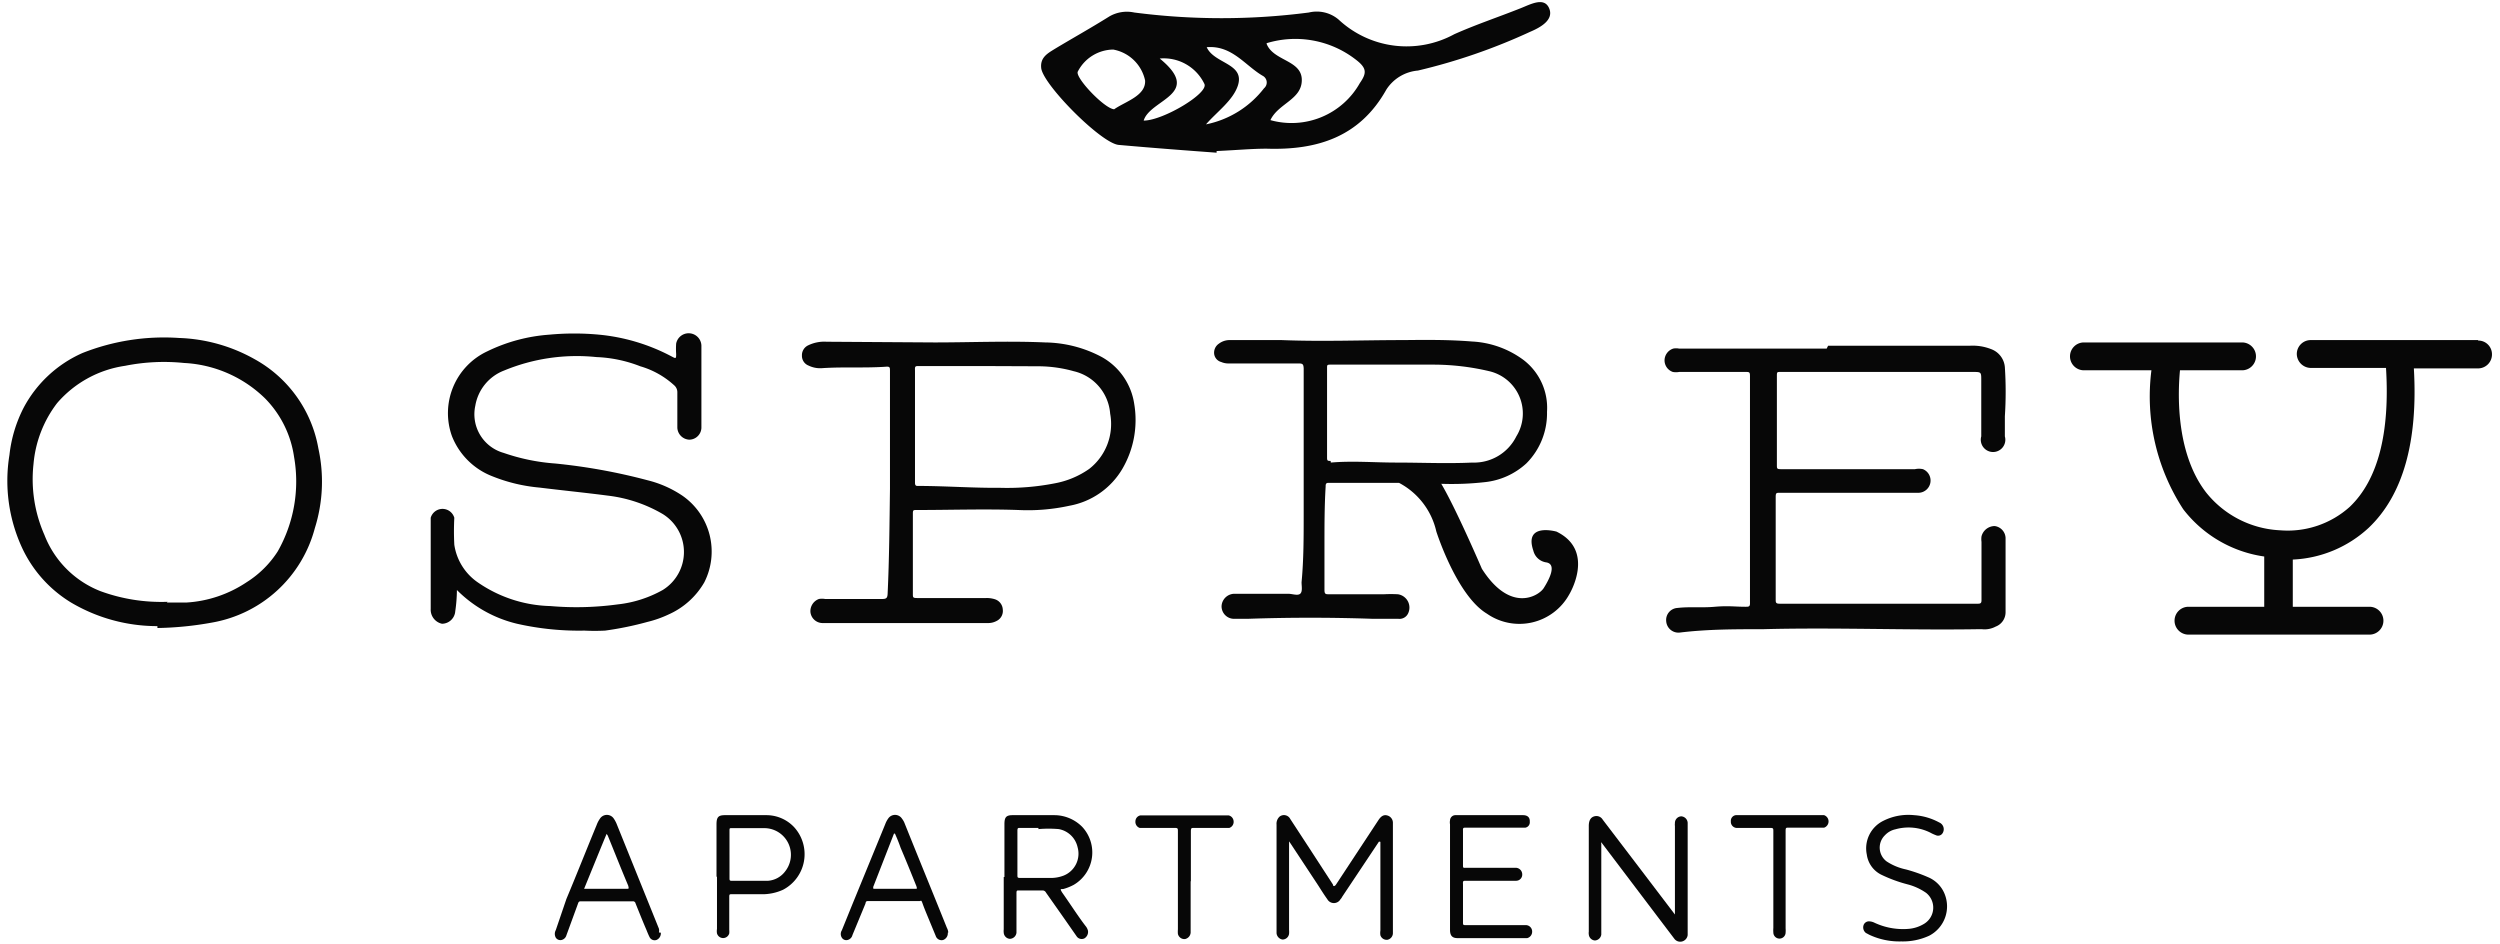 <?xml version="1.0" encoding="UTF-8"?> <svg xmlns="http://www.w3.org/2000/svg" id="Layer_1" data-name="Layer 1" viewBox="0 0 105.93 40"><defs><style>.cls-1{fill:#070707;}</style></defs><path class="cls-1" d="M77.46,14.65c2,0,4,0,6,0a2.13,2.13,0,0,1,.9.14.89.89,0,0,1,.59.77,16,16,0,0,1,0,2.08c0,.28,0,.56,0,.85a.52.52,0,1,1-1,0c0-.79,0-1.58,0-2.37,0-.36,0-.36-.36-.36l-8.15,0c-.14,0-.15,0-.15.17V19.7c0,.16,0,.18.19.18l5.66,0a.78.78,0,0,1,.34,0,.52.52,0,0,1-.17,1h-.89l-5,0c-.15,0-.18,0-.18.18V25.4c0,.12,0,.18.16.18h7.31l1.11,0c.12,0,.14-.05.14-.15,0-.82,0-1.65,0-2.47a.86.86,0,0,1,0-.23.58.58,0,0,1,.56-.44.53.53,0,0,1,.46.5c0,.44,0,.89,0,1.33,0,.6,0,1.21,0,1.82a.65.65,0,0,1-.42.61,1,1,0,0,1-.59.11h-.11c-3,.05-6.09-.08-9.14,0-1.17,0-2.35,0-3.52.14a.52.52,0,0,1-.6-.48.51.51,0,0,1,.48-.56c.52-.06,1,0,1.58-.05s.86,0,1.29,0c.16,0,.21,0,.2-.2V16c0-.25,0-.24-.24-.24l-2.76,0a.77.77,0,0,1-.27,0,.52.52,0,0,1-.35-.49.53.53,0,0,1,.37-.5.63.63,0,0,1,.24,0c2.08,0,4.17,0,6.26,0Z"></path><path class="cls-1" d="M19.36,25a6.44,6.44,0,0,1-.07.9.57.57,0,0,1-.56.53.61.61,0,0,1-.48-.63c0-.14,0-.28,0-.42,0-.77,0-1.54,0-2.3,0-.38,0-.76,0-1.14a.52.52,0,0,1,1,0,10.85,10.85,0,0,0,0,1.14,2.35,2.35,0,0,0,1,1.6,5.64,5.64,0,0,0,3.07,1,12.93,12.93,0,0,0,2.85-.07A5,5,0,0,0,28.08,25a1.89,1.89,0,0,0,0-3.22A6,6,0,0,0,25.75,21c-1-.13-1.92-.22-2.89-.34a7,7,0,0,1-2-.48,3,3,0,0,1-1.71-1.7,2.89,2.89,0,0,1,1.49-3.59,7.15,7.15,0,0,1,2.64-.71,11.33,11.33,0,0,1,2.1,0,8.21,8.21,0,0,1,3.09.93c.17.09.18.09.18-.11a3.27,3.27,0,0,1,0-.44.54.54,0,0,1,1.07.08c0,.47,0,.93,0,1.4s0,.88,0,1.32c0,.26,0,.52,0,.77a.52.52,0,0,1-.51.5.53.53,0,0,1-.51-.52q0-.74,0-1.47a.39.39,0,0,0-.14-.32,3.62,3.62,0,0,0-1.43-.8,5.67,5.67,0,0,0-1.86-.39,8.05,8.05,0,0,0-3.91.57,1.94,1.94,0,0,0-1.22,1.49,1.7,1.7,0,0,0,1.2,2,8.53,8.53,0,0,0,2.19.45,24.67,24.67,0,0,1,3.91.71,4.62,4.62,0,0,1,1.47.65,2.88,2.88,0,0,1,.93,3.68,3.29,3.29,0,0,1-1.52,1.36,4.6,4.6,0,0,1-.88.31,13.68,13.68,0,0,1-1.8.37,8.62,8.62,0,0,1-.88,0,11.89,11.89,0,0,1-2.85-.29A5.33,5.33,0,0,1,19.36,25Z"></path><path class="cls-1" d="M41.59,15.51H38.94c-.15,0-.18,0-.17.18l0,1.47c0,1.09,0,2.18,0,3.27,0,.08,0,.17.12.16,1.16,0,2.33.09,3.49.08a10.5,10.5,0,0,0,2.31-.19,3.7,3.7,0,0,0,1.46-.61,2.41,2.41,0,0,0,.89-2.34,2,2,0,0,0-1.54-1.8,5.6,5.6,0,0,0-1.46-.21Zm-2-1c1.57,0,3.13-.07,4.7,0a5.23,5.23,0,0,1,2.38.61,2.73,2.73,0,0,1,1.39,2,4.1,4.1,0,0,1-.5,2.74,3.28,3.28,0,0,1-2.25,1.57,8.23,8.23,0,0,1-2.16.18c-1.44-.05-2.88,0-4.32,0-.12,0-.15,0-.15.14,0,1.14,0,2.28,0,3.42,0,.14,0,.17.18.17h2.93a1.12,1.12,0,0,1,.36.05.48.48,0,0,1,.34.44.47.47,0,0,1-.26.48.74.74,0,0,1-.36.09l-7,0a.52.52,0,0,1-.53-.46.55.55,0,0,1,.36-.56.76.76,0,0,1,.26,0h2.43c.17,0,.21-.05.22-.21.07-1.48.08-3,.1-4.45,0-1.66,0-3.32,0-5,0-.15,0-.2-.19-.18-.9.06-1.79,0-2.69.06a1.12,1.12,0,0,1-.57-.11.44.44,0,0,1-.28-.42.46.46,0,0,1,.27-.44,1.56,1.56,0,0,1,.77-.15Z"></path><path class="cls-1" d="M7.07,25.53c.25,0,.54,0,.84,0a5.14,5.14,0,0,0,2.54-.86,4.23,4.23,0,0,0,1.32-1.31,6,6,0,0,0,.69-4,4.43,4.43,0,0,0-1.22-2.47A5.29,5.29,0,0,0,7.8,15.38a8.38,8.38,0,0,0-2.5.12,4.69,4.69,0,0,0-2.88,1.58,4.94,4.94,0,0,0-1,2.58,5.85,5.85,0,0,0,.46,3,4.18,4.18,0,0,0,2.38,2.39,7.49,7.49,0,0,0,2.84.45Zm-.4,1a7.17,7.17,0,0,1-3.66-1A5.36,5.36,0,0,1,.93,23.2,6.77,6.77,0,0,1,.4,19.28a5.74,5.74,0,0,1,.6-2,5.2,5.2,0,0,1,2.49-2.32,9.38,9.38,0,0,1,4.09-.64,7,7,0,0,1,3.21.9A5.38,5.38,0,0,1,13.49,19a6.57,6.57,0,0,1-.15,3.38,5.48,5.48,0,0,1-4.36,4,14,14,0,0,1-2.31.23Z"></path><path class="cls-1" d="M56.38,19.53c-.12,0-.15,0-.15-.14,0-1.27,0-2.54,0-3.81,0-.1,0-.13.13-.13,1.46,0,2.93,0,4.4,0a10.34,10.34,0,0,1,2.35.28,1.84,1.84,0,0,1,1.14,2.76,2,2,0,0,1-1.87,1.11c-1.08.05-2.15,0-3.23,0-.92,0-1.84-.08-2.76,0Zm9.59,3s-1.41-.41-1,.8a.66.66,0,0,0,.55.5c.47.08.1.76-.11,1.09S64,26,62.79,24.1c0,0-1.09-2.54-1.72-3.6a12.58,12.58,0,0,0,1.84-.07,3.07,3.07,0,0,0,1.77-.8,3,3,0,0,0,.87-2.18,2.55,2.55,0,0,0-1-2.2,4,4,0,0,0-2.18-.78c-1-.08-1.92-.07-2.89-.06-1.72,0-3.45.07-5.18,0-.73,0-1.46,0-2.19,0a.75.75,0,0,0-.46.15.46.46,0,0,0-.2.46.41.41,0,0,0,.3.32.72.72,0,0,0,.29.06c.32,0,.65,0,1,0l2,0c.17,0,.19.05.2.21,0,2.06,0,4.13,0,6.2,0,.95,0,1.91-.09,2.86,0,.17.05.4-.06.49s-.33,0-.5,0H52.33a.55.55,0,0,0-.57.53.53.53,0,0,0,.56.53h.56q2.64-.09,5.28,0l1.09,0a.4.4,0,0,0,.41-.22.57.57,0,0,0-.43-.82,5.83,5.83,0,0,0-.59,0c-.77,0-1.55,0-2.32,0-.15,0-.2,0-.2-.19,0-.63,0-1.26,0-1.89,0-.83,0-1.66.05-2.48,0-.08,0-.16.11-.16h3a3.1,3.1,0,0,1,1.58,2.06S61.72,25.23,63,26a2.41,2.41,0,0,0,3.49-.81s1.14-1.86-.55-2.67Z"></path><path class="cls-1" d="M105,14.41H97.91a.59.59,0,0,0-.59.59.6.6,0,0,0,.59.59h3.19c.17,2.76-.34,4.74-1.53,5.88a3.93,3.93,0,0,1-2.95,1,4.27,4.27,0,0,1-3.14-1.6c-1.33-1.72-1.19-4.33-1.11-5.18H95a.59.59,0,1,0,0-1.18h-6.7a.59.59,0,0,0,0,1.18h2.86a8.76,8.76,0,0,0,1.35,5.89,5.27,5.27,0,0,0,3.43,2v2.13H92.73a.59.59,0,0,0,0,1.18h7.67a.59.59,0,1,0,0-1.18H97.15v-2a5.06,5.06,0,0,0,3.22-1.35c1.45-1.38,2.09-3.65,1.91-6.75H105a.59.59,0,0,0,.59-.59.58.58,0,0,0-.59-.59Z"></path><path class="cls-1" d="M58.43,35.66,56.87,38a.36.36,0,0,1-.07.1.32.32,0,0,1-.56,0c-.13-.18-.25-.37-.37-.56l-1.18-1.79-.07-.1s0,.09,0,.13v3.62a.88.88,0,0,1,0,.17.28.28,0,0,1-.28.24.3.3,0,0,1-.25-.27V34.94a.41.41,0,0,1,.13-.34.3.3,0,0,1,.45.1l.81,1.24,1,1.54c0,.08.07.09.13,0l1.81-2.75c.09-.13.2-.22.35-.18a.32.32,0,0,1,.25.3v4.7a.29.29,0,0,1-.23.27.28.28,0,0,1-.3-.19.68.68,0,0,1,0-.2V35.67Z"></path><path class="cls-1" d="M67.85,35.61a.39.39,0,0,0,0,.15c0,1.22,0,2.45,0,3.68v.16a.29.29,0,0,1-.27.25.28.28,0,0,1-.26-.26.37.37,0,0,1,0-.11V35c0-.25.09-.39.28-.42a.31.31,0,0,1,.31.15l1.6,2.1,1.46,1.92,0,.06V35a.49.49,0,0,1,0-.12.28.28,0,0,1,.27-.29.29.29,0,0,1,.27.28v4.75a.32.32,0,0,1-.23.27.31.31,0,0,1-.34-.12l-.63-.83-2.43-3.21-.06-.07Z"></path><path class="cls-1" d="M44,35.08c-.29,0-.54,0-.78,0-.08,0-.11,0-.11.12v1.88c0,.09,0,.12.11.12h1.26a1.5,1.5,0,0,0,.59-.1,1,1,0,0,0,.59-1.2,1,1,0,0,0-.8-.77,5.14,5.14,0,0,0-.86,0Zm-1.44,2.08V34.92c0-.3.08-.38.35-.38.58,0,1.17,0,1.76,0a1.67,1.67,0,0,1,1.18.49,1.59,1.59,0,0,1-.35,2.46,2.11,2.11,0,0,1-.45.18c-.13,0-.13,0-.05.14.34.48.67,1,1,1.43a.47.47,0,0,1,.1.2.32.32,0,0,1-.15.32.26.26,0,0,1-.34-.1l-.53-.76-.76-1.08a.16.16,0,0,0-.15-.09h-1c-.08,0-.1,0-.1.12v1.67a.29.29,0,0,1-.28.26.28.28,0,0,1-.26-.26.61.61,0,0,1,0-.14V37.16Z"></path><path class="cls-1" d="M61.44,37.15V34.93a.47.47,0,0,1,0-.17.23.23,0,0,1,.22-.22h2.87c.2,0,.3.1.29.28a.23.23,0,0,1-.19.25H64.5c-.8,0-1.6,0-2.4,0-.08,0-.12,0-.11.12v1.47c0,.1,0,.12.11.11h2.14a.28.28,0,0,1,.26.28.26.26,0,0,1-.27.27c-.7,0-1.4,0-2.11,0-.12,0-.14,0-.13.16v1.6c0,.1,0,.12.11.12h2.53a.27.27,0,0,1,.29.26.28.28,0,0,1-.21.29H61.76c-.22,0-.32-.1-.32-.35V37.15Z"></path><path class="cls-1" d="M30.91,36.21v1c0,.06,0,.11.07.11.52,0,1.05,0,1.57,0a1,1,0,0,0,.72-.4,1.13,1.13,0,0,0-.88-1.83H31c-.08,0-.09,0-.09.11v1Zm-.55.94V34.93c0-.31.08-.39.36-.39.58,0,1.17,0,1.75,0a1.61,1.61,0,0,1,1.18.51,1.7,1.7,0,0,1-.47,2.65,2.11,2.11,0,0,1-.92.19H31c-.08,0-.1,0-.1.11v1.4a.76.76,0,0,1,0,.15.27.27,0,0,1-.52,0,.58.58,0,0,1,0-.19V37.15Z"></path><path class="cls-1" d="M25.7,35.34c-.32.77-.63,1.54-.95,2.32h1.8c.1,0,.1,0,.07-.13-.3-.71-.58-1.42-.87-2.13,0,0,0,0-.05-.07ZM28,39.52a.3.3,0,0,1-.19.31.24.24,0,0,1-.29-.13c-.05-.1-.09-.2-.13-.3-.16-.37-.31-.75-.46-1.12a.11.11,0,0,0-.12-.09H24.63c-.07,0-.11,0-.14.1L24,39.63a.28.28,0,0,1-.21.2.23.23,0,0,1-.24-.1.33.33,0,0,1,0-.32L24,38.09c.42-1,.85-2.09,1.28-3.13a1.15,1.15,0,0,1,.14-.27.35.35,0,0,1,.59,0,1.28,1.28,0,0,1,.11.2l1.8,4.46a.34.34,0,0,1,0,.16Z"></path><path class="cls-1" d="M37.88,35.32,37,37.58c0,.09,0,.08.06.08h1.71c.1,0,.09,0,.06-.11-.22-.55-.44-1.09-.67-1.63q-.1-.29-.24-.6Zm2.28,4.2a.3.3,0,0,1-.2.31.26.26,0,0,1-.31-.17l-.36-.87c-.07-.17-.14-.34-.2-.51s-.06-.1-.13-.1H36.8c-.08,0-.11,0-.13.11l-.55,1.33a.28.28,0,0,1-.21.21.22.22,0,0,1-.24-.1.29.29,0,0,1,0-.31l.45-1.11,1.39-3.39a1,1,0,0,1,.12-.23.35.35,0,0,1,.59,0,.78.78,0,0,1,.12.22c.59,1.47,1.19,2.93,1.78,4.4a.51.51,0,0,1,.06.2Z"></path><path class="cls-1" d="M80.56,39.89a3,3,0,0,1-1.35-.28l-.15-.08a.3.3,0,0,1-.1-.32.24.24,0,0,1,.25-.17.55.55,0,0,1,.22.06,2.86,2.86,0,0,0,1.41.26,1.49,1.49,0,0,0,.71-.23.8.8,0,0,0,.06-1.3,2.45,2.45,0,0,0-.79-.36,6,6,0,0,1-1.07-.39,1.12,1.12,0,0,1-.65-.87,1.3,1.3,0,0,1,.7-1.43,2.35,2.35,0,0,1,1.3-.24,2.58,2.58,0,0,1,1.07.31.31.31,0,0,1,.13.47.22.22,0,0,1-.27.07,1.75,1.75,0,0,1-.24-.11,2.06,2.06,0,0,0-1.48-.14.85.85,0,0,0-.44.25.73.73,0,0,0,.07,1.11,2.38,2.38,0,0,0,.82.34,6.56,6.56,0,0,1,.94.33,1.29,1.29,0,0,1,.69.69,1.4,1.4,0,0,1-.65,1.79,2.66,2.66,0,0,1-1.18.24Z"></path><path class="cls-1" d="M75.66,37.34v2a1,1,0,0,1,0,.17.26.26,0,0,1-.52,0,1.15,1.15,0,0,1,0-.19V35.22c0-.11,0-.14-.13-.14q-.69,0-1.38,0a.26.26,0,0,1-.29-.28.24.24,0,0,1,.21-.26h3.74a.28.28,0,0,1,0,.53h-.15c-.45,0-.9,0-1.36,0-.1,0-.12,0-.12.14v2.12Z"></path><path class="cls-1" d="M50.45,37.34v2.18a.3.3,0,0,1-.24.27.28.28,0,0,1-.3-.22,1.15,1.15,0,0,1,0-.19V35.23c0-.12,0-.15-.13-.15-.45,0-.89,0-1.34,0h-.15a.27.27,0,0,1-.18-.28.26.26,0,0,1,.21-.25h3.74a.27.27,0,0,1,.21.24.27.27,0,0,1-.18.29h-.16c-.44,0-.89,0-1.33,0-.12,0-.14,0-.14.16v2.1Z"></path><path class="cls-1" d="M48.46,5.11c.82,0,2.78-1.17,2.57-1.56a1.91,1.91,0,0,0-1.89-1.07C51,4,48.73,4.2,48.46,5.11ZM51.13,2c.32.71,1.63.68,1.32,1.63-.21.63-.88,1.1-1.35,1.64a4.14,4.14,0,0,0,2.46-1.53.32.32,0,0,0-.06-.53c-.75-.44-1.3-1.3-2.37-1.21ZM47.21,4.63c.47-.33,1.35-.57,1.31-1.22A1.69,1.69,0,0,0,47.17,2.1a1.71,1.71,0,0,0-1.5.93c-.14.24,1.13,1.58,1.54,1.6Zm6.46-2.77c.29.73,1.48.68,1.49,1.52s-1,1-1.33,1.71a3.32,3.32,0,0,0,3.79-1.57c.29-.42.31-.63-.18-1a4.18,4.18,0,0,0-3.77-.69ZM51.55,6.47c-1.23-.09-2.69-.2-4.15-.33-.74-.07-3.17-2.52-3.28-3.24-.06-.48.29-.65.61-.85C45.48,1.6,46.25,1.17,47,.7A1.48,1.48,0,0,1,48.06.53a28.64,28.64,0,0,0,7.4,0,1.43,1.43,0,0,1,1.26.3,4.22,4.22,0,0,0,4.9.62c.92-.41,1.88-.73,2.81-1.1.43-.17,1-.49,1.21,0s-.36.81-.81,1a24.94,24.94,0,0,1-4.75,1.64,1.77,1.77,0,0,0-1.34.81c-1.12,2-2.92,2.57-5.07,2.5-.62,0-1.25.06-2.12.1Z"></path></svg> 
